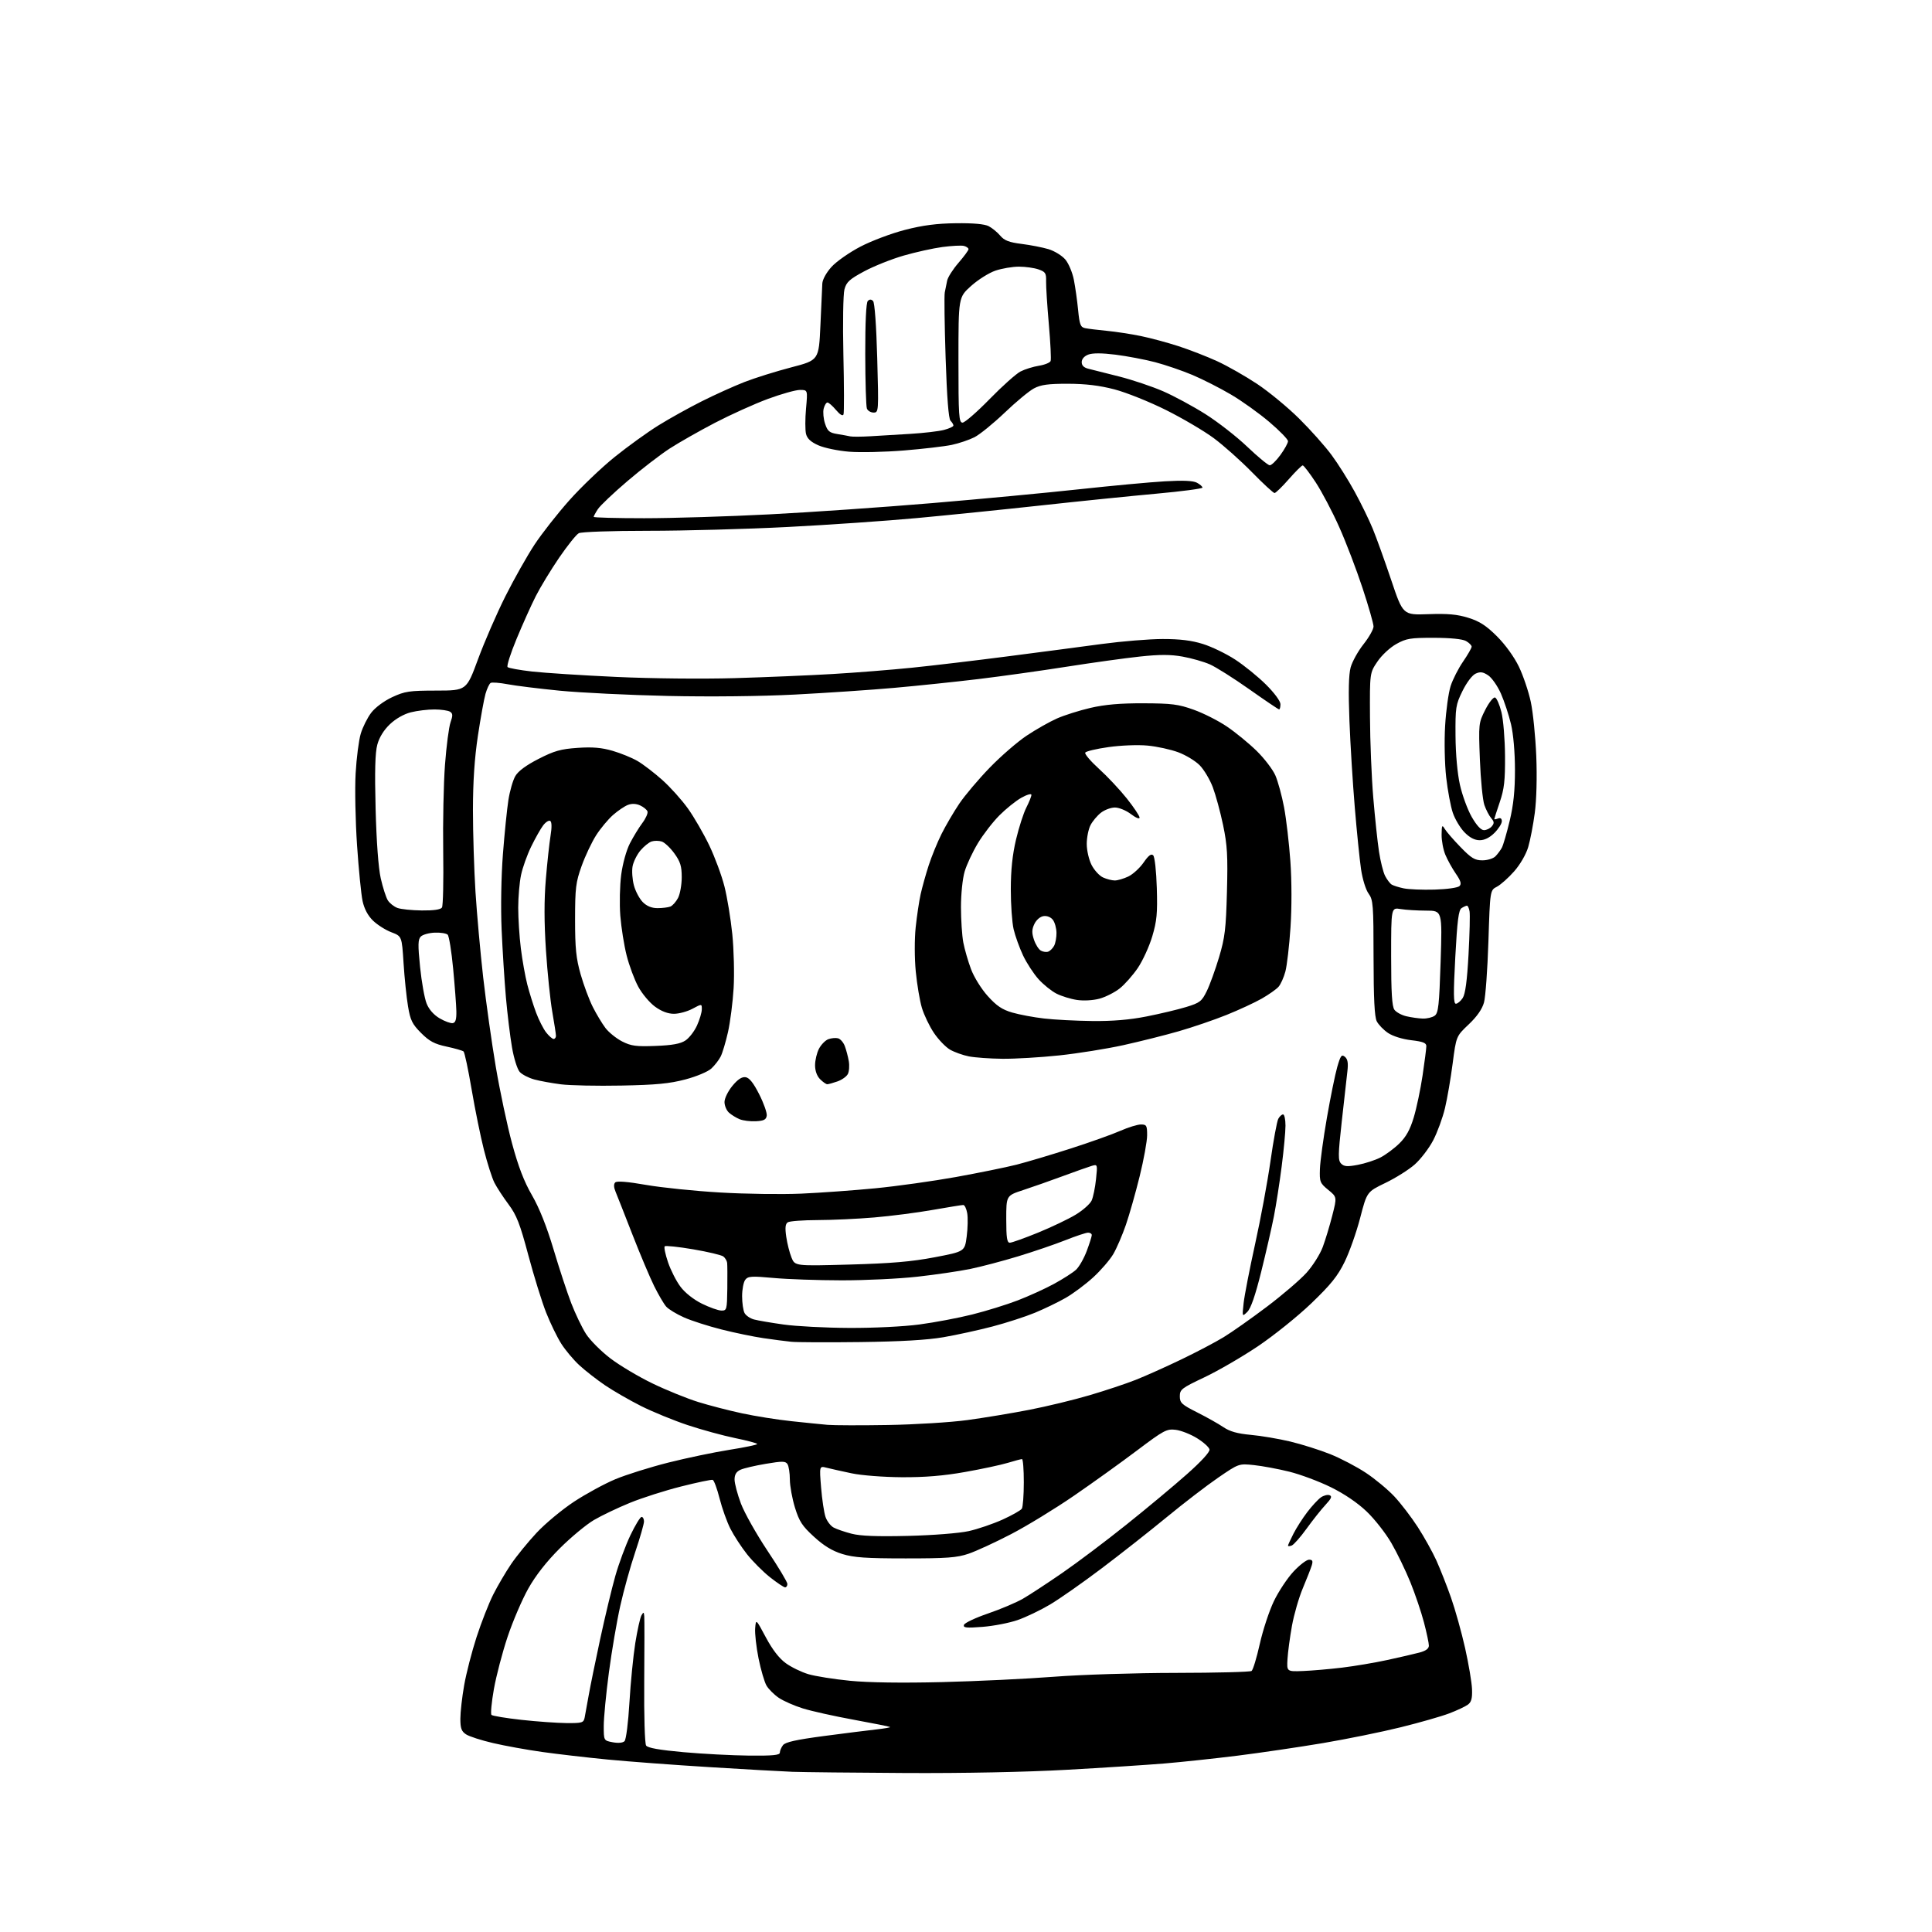 <?xml version="1.0" encoding="UTF-8" standalone="no"?>
<svg 
  version="1.1" 
  xmlns="http://www.w3.org/2000/svg" 
  xmlns:xlink="http://www.w3.org/1999/xlink" 
  xmlns:svg="http://www.w3.org/2000/svg"
  xmlns:rdf="http://www.w3.org/1999/02/22-rdf-syntax-ns#"
  xmlns:cc="http://creativecommons.org/ns#"
  xmlns:dc="http://purl.org/dc/elements/1.1/"
  viewBox="0 0 768 768"
  width="768"
  height="768"
>
<style>svg {background-color: white; }</style>"
<path stroke="none" fill="black" fill-rule="evenodd" d="M360.00,704.80C339.38,704.69 319.12,704.47 315.00,704.32C310.88,704.16 296.02,703.33 282.00,702.46C267.98,701.60 249.75,700.24 241.50,699.44C233.25,698.64 221.55,697.28 215.50,696.43C209.45,695.58 200.68,693.99 196.02,692.90C191.36,691.82 186.52,690.26 185.27,689.44C183.44,688.24 183.00,687.04 183.00,683.23C183.00,680.63 183.68,674.64 184.51,669.92C185.33,665.21 187.55,656.60 189.43,650.80C191.31,645.00 194.29,637.38 196.06,633.87C197.83,630.37 201.03,624.91 203.18,621.74C205.33,618.57 209.88,612.98 213.30,609.32C216.71,605.66 223.40,600.10 228.16,596.96C232.92,593.83 240.35,589.79 244.66,587.99C248.97,586.20 258.43,583.23 265.68,581.40C272.93,579.58 283.84,577.29 289.93,576.33C296.02,575.37 301.00,574.33 301.00,574.02C301.00,573.71 297.06,572.65 292.25,571.67C287.44,570.68 278.93,568.36 273.35,566.50C267.77,564.64 259.44,561.23 254.85,558.93C250.26,556.62 243.81,552.90 240.51,550.67C237.22,548.43 232.63,544.86 230.32,542.72C228.00,540.59 224.77,536.74 223.13,534.17C221.49,531.60 218.78,526.03 217.10,521.78C215.42,517.54 212.24,507.28 210.03,499.00C206.68,486.43 205.38,483.08 202.13,478.72C199.99,475.85 197.47,471.98 196.53,470.13C195.59,468.27 193.72,462.42 192.38,457.13C191.03,451.83 188.83,441.00 187.48,433.07C186.13,425.13 184.69,418.34 184.27,417.97C183.84,417.61 180.80,416.74 177.50,416.03C172.69,415.00 170.69,413.93 167.39,410.63C163.85,407.08 163.12,405.58 162.19,400.00C161.59,396.43 160.79,388.70 160.42,382.84C159.74,372.17 159.74,372.17 155.54,370.57C153.23,369.69 149.95,367.60 148.25,365.94C146.23,363.97 144.79,361.25 144.13,358.18C143.57,355.58 142.58,345.59 141.93,335.98C141.28,326.36 141.02,313.52 141.37,307.43C141.71,301.34 142.63,294.23 143.41,291.63C144.19,289.04 146.06,285.30 147.56,283.33C149.15,281.25 152.62,278.67 155.89,277.14C160.95,274.79 162.68,274.53 173.47,274.52C185.44,274.50 185.44,274.50 190.04,262.00C192.58,255.12 197.46,243.89 200.90,237.03C204.35,230.17 209.55,220.95 212.46,216.53C215.37,212.11 221.60,204.18 226.30,198.90C230.99,193.62 239.13,185.85 244.37,181.63C249.62,177.41 257.45,171.76 261.78,169.08C266.10,166.39 273.83,162.10 278.95,159.53C284.06,156.96 291.68,153.52 295.87,151.88C300.07,150.24 308.45,147.62 314.50,146.04C325.50,143.18 325.50,143.18 326.13,129.34C326.47,121.73 326.81,114.26 326.88,112.75C326.95,111.14 328.45,108.40 330.53,106.10C332.47,103.95 337.66,100.32 342.06,98.03C346.45,95.74 354.43,92.74 359.78,91.37C366.83,89.55 372.38,88.83 380.00,88.74C386.84,88.65 391.37,89.06 393.00,89.90C394.38,90.61 396.45,92.31 397.60,93.67C399.24,95.61 401.10,96.33 406.10,96.96C409.62,97.40 414.44,98.34 416.81,99.05C419.18,99.77 422.18,101.62 423.49,103.17C424.79,104.71 426.32,108.35 426.88,111.24C427.45,114.13 428.21,119.54 428.57,123.26C429.14,129.09 429.53,130.08 431.37,130.45C432.54,130.69 436.43,131.17 440.00,131.51C443.57,131.86 449.65,132.79 453.50,133.58C457.35,134.37 464.10,136.19 468.50,137.62C472.90,139.05 479.82,141.74 483.88,143.60C487.94,145.47 495.09,149.54 499.76,152.64C504.43,155.75 511.93,161.94 516.43,166.40C520.93,170.85 526.73,177.36 529.31,180.86C531.90,184.35 536.05,190.96 538.54,195.53C541.04,200.10 544.25,206.69 545.68,210.17C547.12,213.65 550.41,222.80 553.00,230.50C557.70,244.50 557.70,244.50 567.80,244.14C575.53,243.87 579.27,244.21 583.70,245.59C588.16,246.98 590.79,248.68 595.07,252.95C598.40,256.27 601.90,261.12 603.78,265.00C605.50,268.57 607.63,274.88 608.51,279.00C609.40,283.12 610.37,292.80 610.69,300.50C611.03,308.87 610.79,317.98 610.10,323.15C609.47,327.90 608.29,334.03 607.48,336.75C606.62,339.64 604.29,343.66 601.89,346.39C599.62,348.96 596.54,351.70 595.05,352.48C592.32,353.89 592.32,353.89 591.67,374.19C591.31,385.36 590.52,396.30 589.91,398.50C589.18,401.15 587.13,404.09 583.84,407.21C578.87,411.91 578.87,411.91 577.46,422.71C576.69,428.64 575.32,436.65 574.40,440.50C573.49,444.35 571.37,450.12 569.70,453.32C568.02,456.52 564.71,460.84 562.35,462.92C559.99,465.00 554.75,468.29 550.72,470.23C543.38,473.77 543.38,473.77 540.69,484.13C539.21,489.84 536.43,497.70 534.51,501.62C531.74,507.28 529.02,510.65 521.24,518.12C515.86,523.28 506.29,530.96 499.98,535.20C493.67,539.43 484.11,544.98 478.75,547.51C469.69,551.80 469.00,552.33 469.00,555.05C469.00,557.66 469.73,558.34 475.90,561.45C479.69,563.36 484.39,566.00 486.33,567.32C488.88,569.05 491.88,569.89 497.21,570.38C501.25,570.74 508.31,571.94 512.89,573.03C517.48,574.13 524.63,576.39 528.79,578.05C532.95,579.72 539.35,583.07 543.00,585.50C546.66,587.93 551.75,592.16 554.30,594.89C556.86,597.63 561.03,603.08 563.57,607.00C566.11,610.93 569.45,616.93 570.99,620.32C572.52,623.72 575.14,630.36 576.80,635.08C578.46,639.80 580.98,648.82 582.40,655.13C583.81,661.44 585.05,668.78 585.15,671.44C585.29,675.15 584.90,676.60 583.48,677.64C582.46,678.39 579.12,679.95 576.06,681.11C573.00,682.28 564.35,684.75 556.83,686.61C549.32,688.47 535.37,691.31 525.83,692.92C516.30,694.52 501.07,696.76 492.00,697.90C482.93,699.03 469.88,700.42 463.02,701.00C456.15,701.57 438.60,702.71 424.02,703.52C407.70,704.43 383.07,704.92 360.00,704.80zM297.75,697.88C307.24,697.97 310.00,697.70 310.00,696.69C310.00,695.97 310.56,694.64 311.25,693.73C312.17,692.52 316.44,691.57 327.50,690.10C335.75,689.01 345.13,687.83 348.33,687.48C351.54,687.12 354.02,686.69 353.83,686.52C353.65,686.35 347.18,685.05 339.46,683.64C331.73,682.23 322.59,680.20 319.14,679.12C315.69,678.05 311.37,676.14 309.53,674.88C307.69,673.62 305.52,671.45 304.70,670.05C303.88,668.65 302.46,663.80 301.54,659.27C300.63,654.74 300.02,649.34 300.19,647.27C300.50,643.50 300.50,643.50 304.44,650.88C307.04,655.75 309.74,659.25 312.36,661.14C314.54,662.73 318.58,664.69 321.34,665.51C324.09,666.33 331.56,667.51 337.92,668.14C345.33,668.86 358.50,669.05 374.50,668.66C388.25,668.32 408.27,667.36 419.00,666.53C429.88,665.69 451.31,665.02 467.50,665.00C483.45,664.98 496.96,664.64 497.52,664.23C498.09,663.83 499.55,659.00 500.78,653.50C502.01,648.00 504.53,640.35 506.38,636.50C508.23,632.65 511.73,627.36 514.16,624.75C516.59,622.14 519.38,620.00 520.36,620.00C521.74,620.00 521.98,620.50 521.45,622.25C521.08,623.49 519.48,627.56 517.91,631.30C516.33,635.04 514.38,641.79 513.57,646.30C512.76,650.81 511.96,656.75 511.80,659.50C511.50,664.50 511.50,664.50 518.00,664.25C521.58,664.11 528.55,663.50 533.50,662.91C538.45,662.31 546.55,660.95 551.50,659.87C556.45,658.79 562.19,657.47 564.25,656.92C566.80,656.24 568.00,655.36 568.00,654.15C568.00,653.17 567.12,649.03 566.05,644.94C564.98,640.85 562.55,633.67 560.66,629.00C558.77,624.33 555.37,617.31 553.11,613.41C550.85,609.50 546.42,603.84 543.25,600.83C539.64,597.38 534.34,593.79 529.00,591.17C524.33,588.87 516.90,586.10 512.50,585.01C508.10,583.92 501.79,582.75 498.48,582.40C492.45,581.77 492.45,581.77 484.23,587.40C479.71,590.50 470.50,597.57 463.76,603.12C457.02,608.66 445.39,617.82 437.91,623.46C430.44,629.10 421.21,635.57 417.40,637.83C413.60,640.09 407.79,642.87 404.49,644.01C401.20,645.15 394.95,646.36 390.61,646.70C384.09,647.21 382.81,647.07 383.19,645.91C383.45,645.13 387.75,643.10 392.75,641.39C397.75,639.68 404.01,637.03 406.67,635.49C409.33,633.95 416.35,629.35 422.28,625.26C428.22,621.17 439.69,612.53 447.78,606.05C455.88,599.58 466.69,590.57 471.80,586.03C477.53,580.96 480.99,577.17 480.80,576.19C480.63,575.30 478.40,573.29 475.84,571.71C473.29,570.13 469.47,568.63 467.35,568.37C463.78,567.94 462.67,568.53 452.00,576.57C445.68,581.34 434.39,589.44 426.91,594.58C419.44,599.71 408.19,606.59 401.91,609.85C395.64,613.11 388.02,616.62 385.00,617.64C380.38,619.20 376.38,619.50 360.00,619.49C344.26,619.49 339.40,619.15 334.82,617.74C330.83,616.51 327.50,614.48 323.59,610.90C318.90,606.63 317.71,604.79 316.01,599.31C314.91,595.72 313.99,590.70 313.98,588.14C313.98,585.59 313.55,582.84 313.05,582.04C312.26,580.79 311.06,580.77 304.41,581.89C300.17,582.60 295.64,583.66 294.35,584.25C292.69,585.01 292.00,586.15 292.00,588.14C292.00,589.69 293.14,593.98 294.53,597.69C295.93,601.39 300.65,609.79 305.03,616.36C309.42,622.92 313.00,628.90 313.00,629.65C313.00,630.39 312.59,631.00 312.09,631.00C311.59,631.00 308.90,629.19 306.10,626.99C303.31,624.78 299.18,620.64 296.93,617.80C294.68,614.95 291.72,610.40 290.35,607.70C288.97,604.99 287.04,599.58 286.05,595.68C285.06,591.78 283.83,588.44 283.31,588.27C282.80,588.10 277.16,589.28 270.79,590.89C264.42,592.49 255.25,595.42 250.43,597.39C245.60,599.36 239.15,602.44 236.10,604.23C233.04,606.03 226.93,611.10 222.52,615.50C217.27,620.74 212.95,626.25 210.02,631.45C207.56,635.82 203.85,644.46 201.78,650.65C199.71,656.84 197.26,666.19 196.33,671.44C195.40,676.68 194.97,681.30 195.37,681.70C195.77,682.10 201.14,682.99 207.30,683.67C213.46,684.35 221.53,684.92 225.23,684.95C231.43,685.00 232.00,684.82 232.41,682.75C232.66,681.51 233.38,677.58 234.00,674.00C234.63,670.42 236.69,660.30 238.59,651.50C240.49,642.70 243.19,631.45 244.59,626.50C245.99,621.55 248.70,614.24 250.61,610.25C252.52,606.26 254.51,603.00 255.04,603.00C255.57,603.00 256.00,603.81 256.00,604.80C256.00,605.80 254.43,611.26 252.52,616.95C250.60,622.63 247.92,632.28 246.56,638.39C245.19,644.50 243.16,656.41 242.04,664.87C240.92,673.32 240.00,682.86 240.00,686.07C240.00,691.91 240.00,691.91 243.57,692.58C245.75,692.99 247.58,692.82 248.26,692.14C248.89,691.51 249.74,684.77 250.21,676.76C250.67,668.92 251.72,658.28 252.54,653.12C253.37,647.96 254.47,643.01 254.99,642.12C255.82,640.71 255.96,640.75 256.10,642.50C256.20,643.60 256.19,655.30 256.09,668.50C255.98,682.14 256.31,693.10 256.84,693.88C257.49,694.83 262.11,695.65 271.64,696.51C279.26,697.20 291.01,697.81 297.75,697.88zM513.48,614.37C512.67,614.68 512.00,614.71 512.00,614.43C512.00,614.15 512.97,612.03 514.15,609.71C515.33,607.39 517.81,603.51 519.67,601.08C521.52,598.65 523.95,596.02 525.07,595.24C526.18,594.46 527.74,594.07 528.53,594.37C529.62,594.79 529.24,595.70 526.90,598.21C525.21,600.02 521.84,604.27 519.40,607.65C516.96,611.03 514.30,614.05 513.48,614.37zM361.00,610.54C371.01,610.29 381.31,609.48 385.08,608.64C388.69,607.84 394.75,605.77 398.54,604.06C402.32,602.34 405.77,600.39 406.20,599.72C406.62,599.05 406.98,594.34 406.98,589.25C406.99,584.16 406.66,580.00 406.25,580.01C405.84,580.02 403.28,580.70 400.56,581.52C397.85,582.34 390.20,583.98 383.56,585.15C375.08,586.66 367.64,587.27 358.50,587.22C351.17,587.17 342.45,586.50 338.50,585.66C334.65,584.85 330.20,583.86 328.60,583.45C325.70,582.71 325.70,582.71 326.40,591.35C326.79,596.11 327.58,601.36 328.16,603.02C328.74,604.68 330.18,606.57 331.36,607.21C332.53,607.85 335.75,608.96 338.50,609.67C342.04,610.59 348.62,610.84 361.00,610.54zM353.00,566.46C363.73,566.28 377.90,565.40 384.50,564.51C391.10,563.61 402.19,561.78 409.13,560.43C416.08,559.08 426.88,556.47 433.13,554.62C439.39,552.78 447.65,550.03 451.50,548.50C455.35,546.98 463.45,543.35 469.50,540.44C475.55,537.54 483.17,533.53 486.43,531.54C489.70,529.55 497.43,524.10 503.62,519.43C509.81,514.76 516.90,508.68 519.38,505.92C521.86,503.16 524.76,498.56 525.82,495.70C526.88,492.84 528.59,487.20 529.61,483.17C531.48,475.84 531.48,475.84 527.99,472.99C524.72,470.31 524.51,469.80 524.69,464.68C524.79,461.68 526.04,452.53 527.46,444.36C528.88,436.19 530.73,427.10 531.57,424.17C532.89,419.59 533.32,419.02 534.62,420.10C535.74,421.03 536.00,422.56 535.60,425.93C535.30,428.44 534.30,437.39 533.37,445.81C531.89,459.21 531.86,461.29 533.14,462.57C534.31,463.74 535.60,463.83 539.78,463.04C542.63,462.50 546.66,461.19 548.73,460.13C550.80,459.07 554.18,456.57 556.23,454.57C558.94,451.93 560.51,449.11 561.98,444.22C563.10,440.52 564.68,433.00 565.50,427.50C566.32,422.00 566.99,416.76 566.99,415.85C567.00,414.57 565.63,414.04 561.00,413.50C557.48,413.09 553.67,411.90 551.77,410.62C549.99,409.42 547.97,407.33 547.28,405.97C546.39,404.21 546.03,396.93 546.01,380.71C546.00,359.62 545.85,357.72 544.03,355.21C542.91,353.68 541.61,349.46 541.03,345.50C540.47,341.65 539.35,330.62 538.55,321.00C537.74,311.38 536.78,295.85 536.42,286.50C535.97,274.89 536.12,268.17 536.90,265.31C537.53,263.01 539.83,258.86 542.02,256.09C544.21,253.32 546.00,250.15 546.00,249.04C546.00,247.92 544.04,241.05 541.63,233.76C539.23,226.47 535.06,215.54 532.35,209.49C529.65,203.43 525.44,195.44 523.01,191.74C520.57,188.03 518.25,185.00 517.85,185.00C517.45,185.00 514.96,187.47 512.31,190.49C509.67,193.51 507.12,195.98 506.65,195.99C506.18,195.99 502.13,192.26 497.65,187.68C493.17,183.11 486.35,177.03 482.50,174.18C478.65,171.32 470.10,166.29 463.50,162.99C456.90,159.70 447.68,156.00 443.00,154.78C437.01,153.22 431.55,152.57 424.50,152.55C416.63,152.54 413.75,152.94 411.00,154.40C409.07,155.43 403.83,159.78 399.35,164.07C394.86,168.35 389.46,172.74 387.35,173.81C385.23,174.88 381.17,176.25 378.33,176.85C375.48,177.45 366.93,178.45 359.33,179.07C351.72,179.69 341.92,179.91 337.55,179.56C333.18,179.21 327.69,178.07 325.34,177.03C322.33,175.70 320.88,174.37 320.41,172.49C320.04,171.02 320.04,166.49 320.41,162.41C321.08,155.00 321.08,155.00 318.00,155.00C316.30,155.00 310.54,156.62 305.21,158.59C299.87,160.57 290.42,164.84 284.21,168.07C278.00,171.31 269.90,175.91 266.21,178.30C262.52,180.69 254.96,186.51 249.42,191.24C243.87,195.97 238.59,200.98 237.67,202.38C236.75,203.78 236.00,205.17 236.00,205.46C236.00,205.76 245.04,206.00 256.09,206.00C267.14,206.00 289.53,205.31 305.84,204.47C322.15,203.63 351.25,201.62 370.50,200.00C389.75,198.38 416.07,195.90 429.00,194.49C441.93,193.09 457.25,191.66 463.05,191.33C470.31,190.91 474.29,191.08 475.80,191.89C477.01,192.54 478.00,193.41 478.00,193.83C478.00,194.24 469.79,195.33 459.75,196.24C449.71,197.15 429.12,199.24 414.00,200.90C398.88,202.55 376.60,204.82 364.50,205.94C352.40,207.06 329.24,208.66 313.04,209.49C296.84,210.32 271.95,211.00 257.73,211.00C243.06,211.00 231.09,211.42 230.07,211.96C229.08,212.49 225.57,216.88 222.26,221.71C218.96,226.55 214.78,233.43 212.97,237.00C211.16,240.57 207.73,248.21 205.35,253.96C202.96,259.71 201.35,264.75 201.77,265.17C202.19,265.59 206.57,266.38 211.51,266.94C216.46,267.50 231.53,268.47 245.00,269.09C258.94,269.73 279.19,269.94 292.00,269.57C304.38,269.21 321.93,268.47 331.00,267.93C340.07,267.40 354.25,266.27 362.50,265.43C370.75,264.59 387.85,262.56 400.50,260.92C413.15,259.29 430.02,257.07 438.00,255.99C445.98,254.92 456.84,254.03 462.14,254.02C468.99,254.01 473.63,254.57 478.14,255.98C481.64,257.06 487.43,259.86 491.00,262.19C494.57,264.52 500.09,268.99 503.25,272.13C506.58,275.44 509.00,278.72 509.00,279.92C509.00,281.06 508.76,282.00 508.47,282.00C508.18,282.00 502.86,278.41 496.66,274.03C490.45,269.64 483.38,265.18 480.94,264.10C478.50,263.03 473.62,261.64 470.10,261.01C465.30,260.15 461.03,260.14 453.10,260.99C447.27,261.61 434.18,263.43 424.00,265.03C413.82,266.63 398.07,268.84 389.00,269.93C379.93,271.02 364.85,272.60 355.50,273.43C346.15,274.26 328.38,275.46 316.00,276.10C302.46,276.80 282.35,277.02 265.50,276.65C250.10,276.31 230.75,275.36 222.50,274.56C214.25,273.75 204.91,272.59 201.74,271.99C198.57,271.39 195.55,271.16 195.03,271.48C194.50,271.81 193.59,273.74 193.00,275.79C192.41,277.83 191.05,285.35 189.97,292.50C188.63,301.38 188.01,310.73 188.00,322.02C188.00,331.10 188.46,345.73 189.01,354.52C189.57,363.31 190.95,378.60 192.07,388.50C193.20,398.40 195.45,414.38 197.07,424.00C198.70,433.62 201.61,447.35 203.54,454.50C206.04,463.76 208.32,469.69 211.47,475.13C214.38,480.16 217.31,487.51 220.04,496.63C222.31,504.26 225.48,513.89 227.08,518.04C228.68,522.19 231.30,527.66 232.91,530.20C234.52,532.73 238.91,537.14 242.67,540.00C246.43,542.86 254.00,547.36 259.50,550.00C265.00,552.65 273.10,555.93 277.50,557.30C281.90,558.67 289.77,560.71 295.00,561.83C300.23,562.95 309.00,564.35 314.50,564.93C320.00,565.52 326.52,566.18 329.00,566.40C331.48,566.61 342.27,566.64 353.00,566.46zM342.00,533.49C329.07,533.65 316.70,533.60 314.50,533.37C312.30,533.15 307.35,532.50 303.50,531.94C299.65,531.38 292.17,529.84 286.87,528.50C281.57,527.17 274.82,525.00 271.87,523.68C268.92,522.37 265.75,520.44 264.82,519.39C263.90,518.35 261.76,514.70 260.06,511.28C258.36,507.85 254.47,498.63 251.41,490.78C248.35,482.92 245.34,475.27 244.71,473.76C243.96,471.96 243.91,470.69 244.56,470.04C245.21,469.39 249.40,469.72 256.84,471.02C263.04,472.10 276.31,473.46 286.31,474.04C296.32,474.63 310.80,474.83 318.50,474.49C326.20,474.15 339.48,473.19 348.00,472.36C356.52,471.53 370.93,469.51 380.00,467.88C389.07,466.24 399.92,464.03 404.11,462.97C408.29,461.90 418.02,459.00 425.72,456.52C433.43,454.04 442.28,450.88 445.39,449.50C448.51,448.13 452.17,447.00 453.53,447.00C455.77,447.00 456.00,447.39 456.00,451.28C456.00,453.63 454.67,460.94 453.05,467.53C451.43,474.11 448.96,482.83 447.56,486.89C446.16,490.96 443.91,496.19 442.55,498.51C441.19,500.83 437.58,505.01 434.54,507.79C431.49,510.58 426.57,514.24 423.60,515.94C420.64,517.64 415.12,520.30 411.35,521.86C407.58,523.41 399.99,525.87 394.50,527.31C389.00,528.75 380.23,530.67 375.00,531.57C368.54,532.68 357.97,533.29 342.00,533.49zM337.50,527.87C347.26,527.92 359.17,527.34 365.47,526.50C371.51,525.70 380.96,523.91 386.47,522.53C391.99,521.15 400.10,518.64 404.50,516.95C408.90,515.26 415.43,512.29 419.00,510.35C422.57,508.40 426.51,505.88 427.74,504.74C428.97,503.60 430.88,500.25 431.99,497.30C433.10,494.34 434.00,491.49 434.00,490.96C434.00,490.43 433.34,490.00 432.53,490.00C431.72,490.00 427.63,491.36 423.45,493.02C419.27,494.68 410.82,497.56 404.66,499.43C398.51,501.30 389.99,503.54 385.72,504.42C381.46,505.30 372.02,506.69 364.74,507.50C357.46,508.32 343.85,508.97 334.50,508.95C325.15,508.94 313.00,508.52 307.50,508.01C298.71,507.21 297.35,507.30 296.25,508.74C295.56,509.64 295.00,512.58 295.00,515.26C295.00,517.94 295.44,520.95 295.97,521.95C296.51,522.95 298.20,524.10 299.72,524.51C301.25,524.92 306.55,525.83 311.50,526.52C316.45,527.22 328.15,527.83 337.50,527.87zM495.82,521.50C493.76,523.50 493.76,523.50 494.36,518.00C494.69,514.98 496.75,504.40 498.93,494.50C501.12,484.60 503.87,469.76 505.04,461.51C506.22,453.27 507.61,445.73 508.13,444.76C508.65,443.79 509.50,443.00 510.04,443.00C510.57,443.00 511.00,445.00 511.00,447.45C511.00,449.90 510.32,457.21 509.48,463.70C508.65,470.19 507.26,479.10 506.40,483.50C505.54,487.90 503.27,497.80 501.36,505.50C499.00,514.99 497.22,520.14 495.82,521.50zM286.75,520.97C288.91,521.00 289.00,520.63 289.12,512.25C289.18,507.44 289.15,502.82 289.05,502.00C288.95,501.18 288.27,500.04 287.54,499.47C286.82,498.91 281.42,497.62 275.54,496.62C269.67,495.62 264.58,495.09 264.23,495.43C263.89,495.78 264.48,498.63 265.55,501.77C266.62,504.92 268.84,509.29 270.50,511.49C272.30,513.90 275.70,516.58 279.00,518.22C282.03,519.71 285.51,520.95 286.75,520.97zM337.76,502.68C354.29,502.22 362.38,501.53 371.50,499.79C383.50,497.50 383.50,497.50 384.28,491.50C384.71,488.20 384.80,484.04 384.48,482.25C384.17,480.46 383.46,479.00 382.91,479.00C382.36,479.00 376.86,479.89 370.70,480.97C364.54,482.06 354.10,483.40 347.50,483.96C340.90,484.52 330.77,484.99 325.00,485.00C319.23,485.02 313.90,485.41 313.17,485.88C312.19,486.50 312.02,488.01 312.54,491.61C312.93,494.30 313.87,498.02 314.63,499.89C316.01,503.28 316.01,503.28 337.76,502.68zM401.41,494.00C402.19,494.00 407.23,492.20 412.60,490.01C417.98,487.81 424.73,484.59 427.60,482.85C430.47,481.11 433.32,478.58 433.94,477.24C434.55,475.89 435.34,472.09 435.68,468.78C436.31,462.79 436.30,462.77 433.90,463.48C432.58,463.88 427.43,465.70 422.45,467.54C417.48,469.38 410.39,471.87 406.70,473.08C400.00,475.28 400.00,475.28 400.00,484.64C400.00,492.04 400.30,494.00 401.41,494.00zM300.50,445.71C298.30,445.83 295.38,445.47 294.02,444.91C292.66,444.35 290.74,443.17 289.77,442.29C288.80,441.41 288.00,439.51 288.00,438.07C288.00,436.62 289.39,433.78 291.12,431.67C293.26,429.07 294.90,427.99 296.37,428.20C297.86,428.41 299.49,430.45 301.79,434.98C303.60,438.55 304.95,442.37 304.79,443.48C304.56,445.08 303.66,445.54 300.50,445.71zM247.00,431.53C237.38,431.72 226.57,431.49 223.00,431.04C219.43,430.58 214.66,429.72 212.41,429.11C210.16,428.50 207.54,427.15 206.60,426.11C205.64,425.05 204.27,420.69 203.53,416.35C202.78,412.03 201.70,403.10 201.11,396.50C200.53,389.90 199.76,377.75 199.40,369.50C199.02,360.72 199.24,348.28 199.92,339.50C200.56,331.25 201.54,321.57 202.10,318.00C202.66,314.43 203.89,310.15 204.85,308.50C205.99,306.53 209.15,304.19 214.09,301.67C220.34,298.47 222.91,297.75 229.59,297.29C235.54,296.88 239.13,297.19 243.54,298.47C246.80,299.42 251.28,301.25 253.49,302.55C255.69,303.84 260.10,307.22 263.27,310.05C266.44,312.88 271.04,317.99 273.48,321.42C275.92,324.84 279.73,331.44 281.95,336.07C284.17,340.71 286.88,348.03 287.97,352.33C289.07,356.64 290.47,365.19 291.10,371.33C291.72,377.48 291.96,387.12 291.63,392.76C291.29,398.41 290.28,406.29 289.39,410.26C288.49,414.24 287.18,418.62 286.47,420.00C285.77,421.38 284.11,423.51 282.79,424.74C281.43,426.01 276.93,427.90 272.45,429.09C266.17,430.75 260.83,431.27 247.00,431.53zM328.85,431.00C328.38,431.00 327.10,430.10 326.00,429.00C324.75,427.75 324.00,425.67 324.00,423.45C324.00,421.50 324.70,418.55 325.55,416.90C326.41,415.25 328.08,413.54 329.27,413.10C330.45,412.66 332.19,412.50 333.13,412.74C334.07,412.99 335.29,414.39 335.83,415.85C336.38,417.31 337.09,420.00 337.41,421.83C337.72,423.66 337.55,425.98 337.01,426.98C336.48,427.97 334.62,429.29 332.87,429.89C331.13,430.50 329.32,431.00 328.85,431.00zM398.50,420.88C393.55,420.83 387.54,420.40 385.15,419.93C382.76,419.46 379.39,418.25 377.65,417.25C375.92,416.24 373.04,413.26 371.26,410.61C369.48,407.97 367.32,403.48 366.47,400.65C365.62,397.82 364.53,391.31 364.03,386.18C363.52,380.87 363.51,373.34 363.99,368.68C364.47,364.18 365.35,358.25 365.96,355.50C366.57,352.75 368.01,347.57 369.17,344.00C370.33,340.43 372.63,334.80 374.28,331.50C375.93,328.20 379.09,322.80 381.31,319.50C383.53,316.20 388.98,309.75 393.42,305.17C397.86,300.58 404.49,294.84 408.15,292.41C411.81,289.97 417.21,286.91 420.15,285.61C423.09,284.31 429.10,282.41 433.50,281.39C439.20,280.07 445.24,279.54 454.50,279.57C465.81,279.61 468.42,279.94 474.56,282.14C478.44,283.53 484.40,286.55 487.79,288.86C491.18,291.16 496.46,295.48 499.51,298.47C502.56,301.45 505.91,305.83 506.96,308.19C508.00,310.56 509.56,316.29 510.44,320.93C511.31,325.56 512.44,335.23 512.95,342.43C513.50,350.21 513.52,360.84 512.99,368.69C512.51,375.95 511.59,383.82 510.96,386.19C510.33,388.56 509.10,391.30 508.22,392.28C507.35,393.26 504.35,395.37 501.57,396.96C498.78,398.55 492.48,401.47 487.56,403.45C482.64,405.43 474.09,408.35 468.56,409.94C463.03,411.53 453.13,414.01 446.57,415.46C440.00,416.91 428.53,418.75 421.07,419.54C413.60,420.33 403.45,420.93 398.50,420.88zM260.60,415.77C267.21,415.52 270.46,414.93 272.44,413.63C273.94,412.65 276.02,409.97 277.06,407.67C278.10,405.38 278.97,402.49 278.98,401.25C279.00,399.00 279.00,399.00 275.26,401.00C273.21,402.10 269.90,403.00 267.91,403.00C265.53,403.00 262.97,402.04 260.40,400.17C258.26,398.62 255.25,395.05 253.73,392.25C252.20,389.44 250.12,383.85 249.10,379.82C248.08,375.80 246.95,368.68 246.58,364.00C246.22,359.32 246.38,352.02 246.93,347.77C247.52,343.30 248.98,338.03 250.39,335.27C251.74,332.65 253.97,328.99 255.35,327.15C256.73,325.31 257.64,323.23 257.38,322.54C257.11,321.84 255.79,320.77 254.45,320.16C252.87,319.44 251.16,319.37 249.62,319.96C248.30,320.46 245.64,322.26 243.70,323.96C241.76,325.66 238.74,329.29 236.99,332.01C235.24,334.74 232.64,340.24 231.21,344.23C228.88,350.74 228.61,352.96 228.60,365.50C228.60,376.95 229.00,380.92 230.81,387.31C232.03,391.60 234.21,397.45 235.66,400.31C237.10,403.16 239.37,406.93 240.70,408.68C242.04,410.42 245.01,412.81 247.31,413.99C250.88,415.80 252.85,416.07 260.60,415.77zM220.07,413.00C220.58,413.00 221.00,412.44 221.00,411.75C221.00,411.06 220.34,406.78 219.54,402.22C218.74,397.67 217.61,386.65 217.02,377.72C216.29,366.57 216.28,357.75 216.98,349.50C217.53,342.90 218.38,335.12 218.85,332.22C219.40,328.86 219.35,326.72 218.72,326.33C218.17,325.99 216.91,326.79 215.91,328.11C214.91,329.42 212.78,333.20 211.17,336.50C209.56,339.80 207.74,344.88 207.13,347.80C206.51,350.71 206.00,356.58 206.00,360.83C206.00,365.08 206.47,372.37 207.05,377.03C207.63,381.69 208.78,388.14 209.61,391.37C210.44,394.59 212.01,399.62 213.10,402.53C214.19,405.45 216.00,409.00 217.11,410.42C218.23,411.84 219.56,413.00 220.07,413.00zM180.00,406.71C181.09,406.52 181.47,405.21 181.41,401.97C181.36,399.51 180.78,391.88 180.13,385.02C179.48,378.16 178.50,372.10 177.96,371.56C177.42,371.02 175.11,370.65 172.82,370.74C170.53,370.83 168.04,371.53 167.28,372.29C166.14,373.43 166.09,375.53 166.99,384.42C167.59,390.34 168.76,396.86 169.58,398.91C170.53,401.29 172.43,403.44 174.79,404.82C176.83,406.01 179.18,406.86 180.00,406.71zM434.21,405.87C442.21,405.96 449.03,405.39 455.71,404.07C461.10,403.01 468.20,401.32 471.50,400.31C476.96,398.64 477.70,398.08 479.71,393.99C480.92,391.52 483.12,385.45 484.60,380.50C486.93,372.70 487.34,369.23 487.73,354.50C488.11,340.20 487.87,335.99 486.20,328.00C485.11,322.77 483.26,316.00 482.11,312.94C480.95,309.88 478.61,305.96 476.92,304.23C475.23,302.50 471.40,300.17 468.40,299.05C465.40,297.93 459.89,296.72 456.15,296.38C452.34,296.02 445.53,296.29 440.67,296.98C435.89,297.65 431.72,298.64 431.40,299.17C431.07,299.70 433.52,302.58 436.83,305.59C440.15,308.59 445.14,313.91 447.93,317.41C450.72,320.92 453.00,324.34 453.00,325.01C453.00,325.71 451.52,325.11 449.57,323.62C447.67,322.17 444.82,321.00 443.20,321.00C441.59,321.00 439.08,321.94 437.61,323.09C436.15,324.24 434.29,326.46 433.48,328.04C432.67,329.61 432.00,332.97 432.00,335.49C432.00,338.04 432.85,341.75 433.92,343.84C434.98,345.91 437.02,348.14 438.47,348.80C439.91,349.46 442.02,350.00 443.15,350.00C444.27,350.00 446.69,349.29 448.51,348.43C450.34,347.56 453.07,345.07 454.58,342.89C456.56,340.03 457.63,339.23 458.41,340.01C459.03,340.63 459.65,346.26 459.85,353.03C460.15,363.05 459.86,366.11 458.04,372.23C456.85,376.23 454.26,381.87 452.30,384.78C450.33,387.68 447.09,391.35 445.09,392.93C443.10,394.50 439.48,396.33 437.06,396.99C434.48,397.68 430.75,397.89 428.09,397.49C425.59,397.12 421.93,395.98 419.96,394.98C417.98,393.97 414.77,391.39 412.83,389.24C410.89,387.08 408.12,382.84 406.68,379.80C405.25,376.76 403.56,372.07 402.93,369.38C402.31,366.70 401.80,359.53 401.81,353.47C401.82,345.82 402.46,339.76 403.89,333.71C405.03,328.91 406.87,323.21 407.98,321.03C409.09,318.86 410.00,316.58 410.00,315.98C410.00,315.36 408.23,315.87 406.00,317.12C403.81,318.35 399.88,321.51 397.28,324.12C394.67,326.74 390.83,331.71 388.74,335.17C386.65,338.63 384.28,343.69 383.47,346.41C382.64,349.20 382.00,355.38 382.00,360.55C382.00,365.60 382.42,371.94 382.93,374.65C383.45,377.35 384.82,382.12 385.99,385.24C387.18,388.42 390.09,393.11 392.65,395.95C396.15,399.84 398.37,401.34 402.36,402.50C405.21,403.33 410.91,404.40 415.02,404.87C419.13,405.35 427.77,405.80 434.21,405.87zM565.56,404.90C567.24,404.95 569.38,404.44 570.32,403.75C571.78,402.67 572.11,399.67 572.67,382.25C573.32,362.00 573.32,362.00 566.91,361.99C563.38,361.98 558.81,361.70 556.75,361.36C553.00,360.74 553.00,360.74 553.00,380.18C553.00,394.54 553.34,400.08 554.30,401.39C555.01,402.37 557.15,403.54 559.05,403.98C560.95,404.43 563.88,404.84 565.56,404.90zM578.73,399.00C579.40,399.00 580.63,397.97 581.45,396.72C582.49,395.12 583.19,389.91 583.76,379.47C584.21,371.24 584.40,363.49 584.17,362.25C583.95,361.01 583.48,360.01 583.13,360.02C582.79,360.02 581.83,360.46 581.00,360.98C579.82,361.72 579.29,365.86 578.50,380.46C577.72,394.98 577.77,399.00 578.73,399.00zM416.72,378.28C417.45,378.00 418.49,376.95 419.03,375.95C419.56,374.95 419.99,372.64 419.97,370.82C419.95,368.99 419.31,366.68 418.55,365.67C417.72,364.58 416.22,363.97 414.84,364.17C413.48,364.36 411.97,365.66 411.19,367.28C410.15,369.45 410.11,370.81 411.01,373.52C411.64,375.43 412.88,377.39 413.76,377.89C414.65,378.39 415.98,378.56 416.72,378.28zM167.69,361.92C172.42,361.97 175.16,361.57 175.69,360.75C176.13,360.06 176.35,350.05 176.18,338.50C176.01,326.95 176.33,311.43 176.89,304.00C177.45,296.57 178.44,288.99 179.09,287.14C180.05,284.41 180.01,283.62 178.89,282.91C178.12,282.43 175.34,282.02 172.69,282.02C170.05,282.01 165.84,282.52 163.33,283.15C160.55,283.85 157.30,285.70 154.99,287.90C152.56,290.21 150.77,293.11 149.99,296.00C149.12,299.20 148.92,306.56 149.31,321.50C149.65,334.60 150.42,345.00 151.35,349.14C152.18,352.80 153.44,356.73 154.16,357.89C154.89,359.05 156.61,360.41 157.99,360.92C159.37,361.43 163.74,361.88 167.69,361.92zM261.37,361.00C263.28,361.00 265.56,360.72 266.46,360.38C267.35,360.04 268.73,358.48 269.54,356.93C270.34,355.37 271.00,351.67 271.00,348.70C271.00,344.31 270.45,342.54 268.06,339.23C266.44,337.00 264.19,334.88 263.06,334.52C261.92,334.16 260.12,334.14 259.04,334.49C257.97,334.83 255.96,336.45 254.58,338.08C253.21,339.72 251.80,342.55 251.46,344.37C251.12,346.19 251.36,349.60 251.99,351.96C252.62,354.31 254.21,357.30 255.52,358.61C257.12,360.21 259.06,361.00 261.37,361.00zM570.26,353.63C575.21,353.49 579.52,352.88 580.17,352.23C581.04,351.36 580.68,350.15 578.71,347.29C577.27,345.20 575.40,341.83 574.55,339.78C573.70,337.74 573.03,334.14 573.06,331.78C573.11,328.00 573.26,327.74 574.31,329.50C574.96,330.60 577.79,333.86 580.60,336.75C584.88,341.16 586.27,342.00 589.28,342.00C591.25,342.00 593.57,341.29 594.44,340.42C595.30,339.55 596.46,338.00 597.01,336.98C597.56,335.95 598.96,331.15 600.12,326.31C601.64,319.97 602.23,314.27 602.22,306.00C602.21,299.10 601.59,291.85 600.65,287.88C599.79,284.24 597.98,278.76 596.64,275.71C595.29,272.66 593.00,269.39 591.55,268.44C589.48,267.08 588.42,266.94 586.57,267.79C585.22,268.40 583.00,271.34 581.36,274.68C578.68,280.14 578.51,281.23 578.59,292.50C578.64,299.78 579.33,307.45 580.35,312.00C581.28,316.12 583.38,321.86 585.04,324.75C586.97,328.12 588.71,330.00 589.90,330.00C590.92,330.00 592.32,329.32 593.02,328.48C594.04,327.25 593.99,326.64 592.78,325.23C591.96,324.28 590.73,321.93 590.06,320.00C589.39,318.07 588.59,309.97 588.28,301.99C587.73,287.70 587.77,287.39 590.41,282.17C591.89,279.25 593.64,277.05 594.30,277.27C594.95,277.48 596.10,280.10 596.84,283.08C597.59,286.06 598.23,293.90 598.27,300.50C598.33,310.33 597.95,313.65 596.17,318.88C594.98,322.39 594.00,325.41 594.00,325.60C594.00,325.78 594.67,325.68 595.50,325.36C596.47,324.99 597.00,325.38 597.00,326.47C597.00,327.40 595.68,329.47 594.08,331.08C592.16,332.99 590.13,334.00 588.20,334.00C586.20,334.00 584.24,332.98 582.16,330.86C580.47,329.13 578.38,325.64 577.52,323.11C576.66,320.58 575.47,314.23 574.88,309.00C574.28,303.69 574.09,294.65 574.46,288.50C574.81,282.45 575.80,275.36 576.64,272.74C577.48,270.12 579.70,265.75 581.58,263.02C583.46,260.28 585.00,257.60 585.00,257.06C585.00,256.52 583.99,255.51 582.75,254.81C581.35,254.03 576.53,253.55 570.00,253.54C560.65,253.52 559.01,253.79 555.04,256.01C552.53,257.41 549.24,260.47 547.54,263.00C544.50,267.50 544.50,267.50 544.59,285.00C544.63,294.62 545.22,309.02 545.89,317.00C546.56,324.98 547.58,334.65 548.17,338.50C548.75,342.35 549.84,346.71 550.60,348.19C551.36,349.66 552.54,351.21 553.21,351.63C553.88,352.04 556.02,352.72 557.97,353.13C559.91,353.54 565.44,353.77 570.26,353.63zM504.74,184.96C505.43,184.98 507.34,183.13 508.99,180.85C510.65,178.57 512.00,176.11 512.00,175.38C512.00,174.65 508.68,171.23 504.62,167.78C500.57,164.33 493.71,159.41 489.37,156.86C485.04,154.30 478.15,150.80 474.06,149.07C469.97,147.34 463.26,145.05 459.16,143.97C455.05,142.90 447.98,141.56 443.45,140.99C437.98,140.31 434.33,140.30 432.60,140.96C430.99,141.57 430.00,142.72 430.00,143.96C430.00,145.32 430.88,146.17 432.75,146.61C434.26,146.97 439.77,148.36 444.98,149.69C450.19,151.02 457.99,153.64 462.30,155.51C466.61,157.38 474.18,161.46 479.12,164.58C484.07,167.70 491.58,173.55 495.81,177.59C500.04,181.62 504.06,184.94 504.74,184.96zM346.00,173.42C349.57,173.22 356.77,172.78 362.00,172.46C367.23,172.14 373.19,171.44 375.25,170.90C377.31,170.36 379.00,169.58 379.00,169.16C379.00,168.74 378.48,167.88 377.84,167.24C377.07,166.47 376.42,158.02 375.90,142.29C375.47,129.21 375.31,117.49 375.56,116.25C375.80,115.01 376.23,112.90 376.51,111.55C376.78,110.21 378.81,107.03 381.01,104.49C383.20,101.96 385.00,99.51 385.00,99.06C385.00,98.60 384.19,98.02 383.20,97.76C382.20,97.50 378.35,97.70 374.64,98.19C370.92,98.69 363.97,100.23 359.19,101.61C354.41,102.99 347.37,105.80 343.55,107.85C337.68,111.00 336.46,112.11 335.68,115.04C335.17,116.96 334.98,128.49 335.26,141.00C335.55,153.38 335.57,164.06 335.31,164.73C335.02,165.51 333.92,164.87 332.33,162.98C330.95,161.34 329.42,160.00 328.93,160.00C328.44,160.00 327.76,161.10 327.42,162.45C327.09,163.79 327.33,166.48 327.97,168.41C328.95,171.39 329.70,172.03 332.82,172.53C334.84,172.86 337.18,173.28 338.00,173.47C338.82,173.65 342.43,173.63 346.00,173.42zM382.63,168.00C383.52,168.00 388.36,163.79 393.38,158.65C398.39,153.51 403.92,148.58 405.65,147.68C407.37,146.79 410.68,145.76 412.98,145.39C415.29,145.02 417.38,144.17 417.64,143.50C417.90,142.83 417.58,136.25 416.93,128.89C416.28,121.53 415.79,113.85 415.84,111.84C415.93,108.60 415.58,108.05 412.82,107.09C411.11,106.49 407.60,106.00 405.03,106.00C402.46,106.00 398.25,106.72 395.68,107.59C393.11,108.47 388.76,111.21 386.01,113.68C381.00,118.19 381.00,118.19 381.00,143.09C381.00,165.43 381.17,168.00 382.63,168.00zM347.26,164.00C346.14,164.00 344.94,163.28 344.60,162.40C344.27,161.53 343.97,151.78 343.95,140.75C343.93,128.12 344.30,120.30 344.96,119.64C345.68,118.92 346.32,118.92 347.06,119.66C347.69,120.29 348.35,129.30 348.71,142.36C349.30,163.70 349.28,164.00 347.26,164.00z" />

</svg>